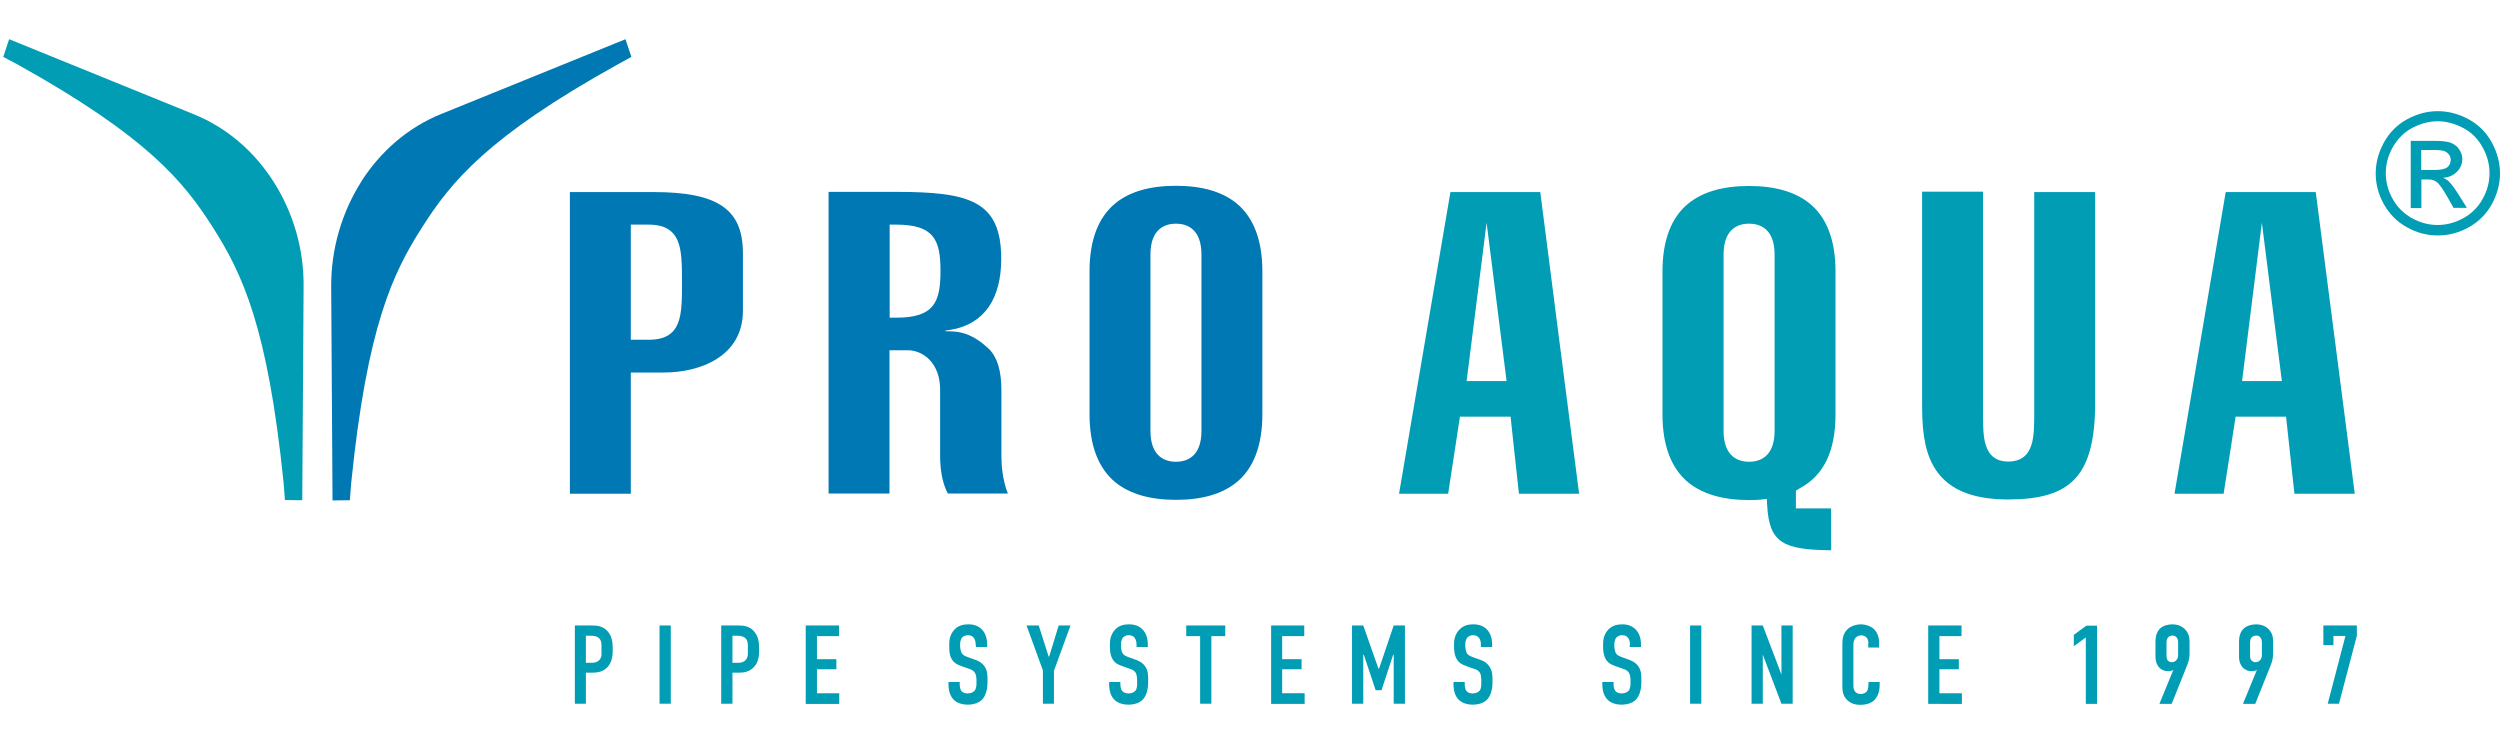 <svg xmlns:xodm="http://www.corel.com/coreldraw/odm/2003" xmlns="http://www.w3.org/2000/svg" xmlns:xlink="http://www.w3.org/1999/xlink" version="1.1" id="Слой_1" x="0px" y="0px" viewBox="0 0 1313.4 384.6" style="enable-background:new 0 0 1313.4 384.6;" xml:space="preserve">
<style type="text/css">
	.st0{fill:#009DB5;}
	.st1{fill:#0078B3;}
</style>
<g>
	<g>
		<g>
			<g>
				<path class="st0" d="M302,328.6h8.7c2.5,0,5.6,0.1,8.2,2.7c2.7,2.8,3,6.3,3,9.4v1.2c0,2.3-0.3,5.7-2.5,8.3      c-2.4,2.8-5.6,3.2-8.1,3.2h-3.5v16.3H302V328.6z M307.8,348.2h3.2c1.1,0,2.7-0.2,3.9-1.5c1.3-1.4,1.1-2.8,1.1-4.2v-2.7      c0-1.4,0.1-3.4-1.5-4.7c-1.3-1.1-3-1.1-4.6-1.1h-2.1V348.2z"/>
			</g>
			<g>
				<path class="st0" d="M352.4,328.6v41.1h-5.9v-41.1H352.4z"/>
			</g>
			<g>
				<path class="st0" d="M378.8,328.6h8.8c2.5,0,5.6,0.1,8.2,2.7c2.7,2.8,3,6.3,3,9.4v1.2c0,2.3-0.2,5.7-2.5,8.3      c-2.4,2.8-5.6,3.2-8.1,3.2h-3.4v16.3h-5.9V328.6z M384.7,348.2h3.2c1.1,0,2.7-0.2,3.9-1.5c1.2-1.4,1.1-2.8,1.1-4.2v-2.7      c0-1.4,0.1-3.4-1.5-4.7c-1.4-1.1-3-1.1-4.6-1.1h-2V348.2z"/>
			</g>
			<g>
				<path class="st0" d="M423.4,328.6h17.4v5.6h-11.6v12.1h10.2v5.3h-10.2v12.6h11.7v5.6h-17.6V328.6z"/>
			</g>
			<g>
				<path class="st0" d="M512.6,338.9c0-0.9-0.1-2.6-1-3.8c-0.5-0.7-1.4-1.4-3.1-1.4c-0.8,0-1.9,0.2-2.9,1.1      c-1.1,1.2-1.2,2.8-1.2,4.2c0,1.1,0.2,3.2,1,4.3c0.6,1,1.8,1.4,2.7,1.8l3.6,1.3c1.8,0.6,3.8,1.4,5.4,3.5c1.6,2.2,1.7,4.5,1.7,7.1      v1.4c0,4.2-1.1,7.3-2.8,9.1c-1.5,1.6-4.2,2.7-7.6,2.7c-4.2,0-6.9-1.7-8.2-3.6c-1.9-2.6-1.9-6.4-1.9-7v-1.3h5.9v1.1      c0,0.9,0.1,2.6,0.9,3.6c1,1.2,2.5,1.3,3.2,1.3c2.2,0,3.2-0.9,3.7-1.4c0.9-1.1,1-2.8,1-4v-1.5c0-1.4-0.2-3.2-1-4.2      c-0.8-1.1-2.2-1.6-2.8-1.8l-4.3-1.5c-2.1-0.8-4.2-1.8-5.4-4.6c-0.8-1.9-0.8-3.9-0.8-6v-1.2c0-3.4,1.3-5.9,3-7.6      c1.9-1.9,4.4-2.5,7.1-2.5c5.9,0,9.8,3.8,9.8,10.6v1.3h-5.9V338.9z"/>
			</g>
			<g>
				<path class="st0" d="M553.7,352.4v17.3h-5.8v-17.5l-8.6-23.6h6.4l5.2,16.3h0.3l5-16.3h6.2L553.7,352.4z"/>
			</g>
			<g>
				<path class="st0" d="M597.1,338.9c0-0.9-0.1-2.6-1-3.8c-0.5-0.7-1.4-1.4-3.1-1.4c-0.8,0-1.9,0.2-2.9,1.1      c-1.1,1.2-1.2,2.8-1.2,4.2c0,1.1,0.2,3.2,0.9,4.3c0.7,1,1.8,1.4,2.7,1.8l3.6,1.3c1.7,0.6,3.8,1.4,5.4,3.5      c1.6,2.2,1.7,4.5,1.7,7.1v1.4c0,4.2-1.1,7.3-2.8,9.1c-1.5,1.6-4.2,2.7-7.6,2.7c-4.2,0-6.9-1.7-8.2-3.6c-1.9-2.6-1.9-6.4-1.9-7      v-1.3h5.9v1.1c0,0.9,0.1,2.6,1,3.6c1,1.2,2.5,1.3,3.2,1.3c2.2,0,3.2-0.9,3.7-1.4c0.9-1.1,0.9-2.8,0.9-4v-1.5      c0-1.4-0.2-3.2-0.9-4.2c-0.8-1.1-2.2-1.6-2.8-1.8l-4.3-1.5c-2.1-0.8-4.3-1.8-5.4-4.6c-0.8-1.9-0.9-3.9-0.9-6v-1.2      c0-3.4,1.3-5.9,3-7.6c1.9-1.9,4.4-2.5,7.1-2.5c5.9,0,9.8,3.8,9.8,10.6v1.3h-5.9V338.9z"/>
			</g>
			<g>
				<path class="st0" d="M643.7,328.6v5.6h-7.3v35.5h-5.9v-35.5h-7.3v-5.6H643.7z"/>
			</g>
			<g>
				<path class="st0" d="M667.8,328.6h17.4v5.6h-11.6v12.1h10.2v5.3h-10.2v12.6h11.8v5.6h-17.6V328.6z"/>
			</g>
			<g>
				<path class="st0" d="M710.3,328.6h5.9l8,22.7h0.3l7.7-22.7h5.9v41.1h-5.9V344h-0.3l-6.1,18.6h-3.1l-6.2-18.6h-0.3v25.7h-5.9      V328.6z"/>
			</g>
			<g>
				<path class="st0" d="M778,338.9c0-0.9,0-2.6-1-3.8c-0.6-0.7-1.4-1.4-3.1-1.4c-0.8,0-1.9,0.2-2.9,1.1c-1.1,1.2-1.2,2.8-1.2,4.2      c0,1.1,0.2,3.2,0.9,4.3c0.7,1,1.8,1.4,2.7,1.8l3.6,1.3c1.8,0.6,3.8,1.4,5.3,3.5c1.6,2.2,1.8,4.5,1.8,7.1v1.4      c0,4.2-1.1,7.3-2.8,9.1c-1.5,1.6-4.2,2.7-7.6,2.7c-4.2,0-6.9-1.7-8.2-3.6c-1.9-2.6-1.9-6.4-1.9-7v-1.3h5.9v1.1      c0,0.9,0.1,2.6,0.9,3.6c1,1.2,2.4,1.3,3.2,1.3c2.2,0,3.2-0.9,3.7-1.4c0.9-1.1,0.9-2.8,0.9-4v-1.5c0-1.4-0.1-3.2-0.9-4.2      c-0.7-1.1-2.1-1.6-2.8-1.8l-4.3-1.5c-2.1-0.8-4.2-1.8-5.4-4.6c-0.8-1.9-0.9-3.9-0.9-6v-1.2c0-3.4,1.3-5.9,3.1-7.6      c1.9-1.9,4.4-2.5,7.1-2.5c5.9,0,9.8,3.8,9.8,10.6v1.3H778V338.9z"/>
			</g>
			<g>
				<path class="st0" d="M856.3,338.9c0-0.9,0-2.6-1-3.8c-0.5-0.7-1.4-1.4-3.1-1.4c-0.8,0-1.9,0.2-2.9,1.1c-1.1,1.2-1.2,2.8-1.2,4.2      c0,1.1,0.2,3.2,0.9,4.3c0.6,1,1.8,1.4,2.7,1.8l3.6,1.3c1.7,0.6,3.7,1.4,5.3,3.5c1.6,2.2,1.7,4.5,1.7,7.1v1.4      c0,4.2-1.1,7.3-2.8,9.1c-1.5,1.6-4.2,2.7-7.6,2.7c-4.2,0-6.9-1.7-8.2-3.6c-1.9-2.6-1.9-6.4-1.9-7v-1.3h5.9v1.1      c0,0.9,0.1,2.6,1,3.6c0.9,1.2,2.5,1.3,3.2,1.3c2.2,0,3.2-0.9,3.7-1.4c0.9-1.1,1-2.8,1-4v-1.5c0-1.4-0.2-3.2-1-4.2      c-0.7-1.1-2.2-1.6-2.8-1.8l-4.3-1.5c-2.1-0.8-4.3-1.8-5.4-4.6c-0.8-1.9-0.9-3.9-0.9-6v-1.2c0-3.4,1.3-5.9,3-7.6      c2-1.9,4.4-2.5,7.1-2.5c5.8,0,9.8,3.8,9.8,10.6v1.3h-5.9V338.9z"/>
			</g>
			<g>
				<path class="st0" d="M893.8,328.6v41.1h-5.9v-41.1H893.8z"/>
			</g>
			<g>
				<path class="st0" d="M926.1,328.6l9.8,25.8v-25.8h5.9v41.1h-5.9l-9.8-25.8v25.8h-5.9v-41.1H926.1z"/>
			</g>
			<g>
				<path class="st0" d="M981.6,338c0-0.8-0.2-2-0.7-2.7c-0.3-0.4-1.2-1.5-3.1-1.5c-1.5,0-2.5,0.7-3.1,1.4c-0.9,1.2-1,2.6-1,4.1      v20.2c0,1.4,0,2.6,0.8,3.7c0.4,0.6,1.3,1.4,3,1.4c1.3,0,2.6-0.5,3.3-1.4c0.2-0.4,0.8-1.4,0.8-3.4v-1.5h5.9v1.7      c0,4-1.5,6.4-2.5,7.5c-1.2,1.4-3.7,2.8-7.7,2.8c-3.9,0-6.1-1.6-7.4-3.1c-2.1-2.5-2-5.3-2-7.4v-21.3c0-2.7,0.3-5.8,2.9-8.1      c1.8-1.6,4.5-2.4,6.7-2.4c2.5,0,5.4,0.9,7.1,2.6c1.5,1.5,2.6,4,2.6,6.8v2.8h-5.7V338z"/>
			</g>
			<g>
				<path class="st0" d="M1013,328.6h17.5v5.6h-11.6v12.1h10.2v5.3h-10.2v12.6h11.8v5.6H1013V328.6z"/>
			</g>
			<g>
				<path class="st0" d="M1095.8,334.9l-6.3,4.6v-6l6.6-4.8h5.6v41.1h-5.9V334.9z"/>
			</g>
			<g>
				<path class="st0" d="M1134.5,369.7l7.3-17.8c-0.8,0.7-2.2,0.7-3.1,0.7c-1.4,0-3.2-0.6-4.5-2.1c-0.6-0.7-1.8-2.4-1.8-5.4v-8.1      c0-3.3,1.1-5.5,2.3-6.7c1.6-1.6,4.2-2.3,6.7-2.3c2.3,0,4.4,0.7,6.2,2.3c2.3,2.2,2.7,4.5,2.7,6.9v6c0,3.8-1.1,5.8-2.1,8.4      l-7.3,18.2H1134.5z M1138.2,344.5c0,0.9,0.1,1.7,0.6,2.4c0.5,0.6,1.2,1,2.1,1c0.7,0,1.6-0.2,2.3-0.9c0.5-0.5,1.1-1.4,1.1-2.6v-7      c0-0.7-0.1-1.6-0.7-2.4c-0.3-0.4-1-1.1-2.2-1.1c-1,0-2,0.4-2.4,1c-0.7,0.8-0.8,1.9-0.8,3V344.5z"/>
			</g>
			<g>
				<path class="st0" d="M1178.4,369.7l7.3-17.8c-0.8,0.7-2.2,0.7-3.1,0.7c-1.4,0-3.2-0.6-4.5-2.1c-0.6-0.7-1.8-2.4-1.8-5.4v-8.1      c0-3.3,1.1-5.5,2.4-6.7c1.6-1.6,4.2-2.3,6.7-2.3c2.3,0,4.4,0.7,6.2,2.3c2.3,2.2,2.6,4.5,2.6,6.9v6c0,3.8-1.1,5.8-2.1,8.4      l-7.3,18.2H1178.4z M1182.1,344.5c0,0.9,0.1,1.7,0.7,2.4c0.5,0.6,1.2,1,2.1,1c0.7,0,1.6-0.2,2.3-0.9c0.5-0.5,1.1-1.4,1.1-2.6v-7      c0-0.7-0.1-1.6-0.7-2.4c-0.3-0.4-0.9-1.1-2.2-1.1c-1,0-2,0.4-2.5,1c-0.7,0.8-0.8,1.9-0.8,3V344.5z"/>
			</g>
			<g>
				<path class="st0" d="M1238.2,328.6v5.4l-9.4,35.7h-5.9l9.3-35.6h-6.3v4.8h-5.3v-10.3H1238.2z"/>
			</g>
		</g>
	</g>
	<g>
		<path class="st1" d="M343.3,100.9c0,0-38.2,0-43.9,0v158.5h32c0-5.8,0-63.7,0-63.7h17.4c19.1,0,41.5-8.5,41.5-32.4V133    C390.3,109.9,377.1,100.9,343.3,100.9z M340.7,178.5h-9.3V118h3.3h6c5,0,12,0.9,15.2,8.2c2.3,5.1,2.4,12.7,2.4,22.2    C358.3,165.8,358.3,178.5,340.7,178.5z"/>
	</g>
	<g>
		<path class="st1" d="M526.1,239.6v-34.5c0-10.4-2.2-17.6-6.7-21.9c-4.1-3.8-10.3-8.9-19.6-9.1l-3.2-0.1v-0.3l2.7-0.4    c18.2-3,26.7-16.9,26.7-37.3c0-30.3-16.3-35.2-55.2-35.2c0,0-30.1,0-35.5,0v158.5h32c0-5.9,0-75.3,0-75.3h9.5    c8.5,0,17.1,7.1,17.1,20.6v35c0,4.8,0.6,13.5,4.1,19.7h31.5C526.5,251.9,526.1,243.4,526.1,239.6z M470.7,166.9h-3.3V118h3.3    c19.9,0,23.4,7.9,23.4,24.3C494.1,159,490.6,166.9,470.7,166.9z"/>
	</g>
	<g>
		<path class="st1" d="M649.6,106.8c-7.5-6.1-18.2-9.2-31.8-9.2c-13.7,0-24.4,3.1-31.8,9.2c-9,7.3-13.6,19.4-13.6,35.7v75.1    c0,16.4,4.6,28.4,13.6,35.8c7.5,6.1,18.2,9.2,31.8,9.2c13.7,0,24.3-3.1,31.8-9.2c9-7.3,13.6-19.4,13.6-35.8v-75.1    C663.2,126.2,658.6,114.2,649.6,106.8z M631.2,226.4c0,14.1-8.4,16.2-13.4,16.2c-5,0-13.4-2.1-13.4-16.2v-92.7    c0-14.1,8.4-16.2,13.4-16.2c5,0,13.4,2.1,13.4,16.2V226.4z"/>
	</g>
	<g>
		<path class="st0" d="M809.2,100.9h-47.2c-0.9,5.1-25.8,151.4-27,158.5h25.8c0.7-4.8,6.2-40.5,6.2-40.5h26.6c0,0,3.8,35.6,4.4,40.5    h31.6C828.7,252.5,809.8,106.2,809.2,100.9z M770.5,200.2l10.5-83.2l10.5,83.2H770.5z"/>
	</g>
	<g>
		<path class="st0" d="M1216.6,100.9h-47.3c-0.8,5.1-25.7,151.4-26.9,158.5h25.8c0.8-4.8,6.3-40.5,6.3-40.5h26.5    c0,0,3.9,35.6,4.4,40.5h31.7C1236.2,252.5,1217.3,106.2,1216.6,100.9z M1177.9,200.2l10.4-83.2l10.5,83.2H1177.9z"/>
	</g>
	<g>
		<path class="st0" d="M945.2,256.7c12.8-6.7,19.1-19.4,19.1-39v-75.1c0-16.4-4.6-28.4-13.6-35.7c-7.5-6.1-18.2-9.2-31.8-9.2    c-13.7,0-24.4,3.1-31.9,9.2c-9,7.3-13.6,19.4-13.6,35.7v75.1c0,16.4,4.6,28.4,13.6,35.8c7.5,6.1,18.2,9.2,31.9,9.2    c2.1,0,4,0,5.9-0.2l3.4-0.4l0.2,3.4c1.1,19.8,8.4,23.3,33.6,23.6v-22c-4.4,0-18.5,0-18.5,0v-9.3L945.2,256.7z M932.3,226.4    c0,14.1-8.4,16.2-13.4,16.2c-5,0-13.4-2.1-13.4-16.2v-92.7c0-14.1,8.4-16.2,13.4-16.2c5,0,13.4,2.1,13.4,16.2V226.4z"/>
	</g>
	<path class="st0" d="M1068.7,216.4c0,6.9,0,12.9-1.5,17.4c-1.8,5.8-5.9,8.7-12.2,8.7c-6,0-10-2.9-11.8-8.8   c-1.4-4.5-1.4-10.5-1.4-17.4c0,0,0-109.5,0-115.6h-32c0,6.1,0,111,0,111c0,11.5,0.5,23.5,6,33.2c6.7,11.8,19.5,17.5,39.2,17.5   c32.8,0,44.7-12.3,45.7-47.1V100.9h-32C1068.7,107,1068.7,216.4,1068.7,216.4z"/>
	<path class="st1" d="M331.7,29.9l-3.1-9.3l-96.6,39.2c-17.5,7-32.1,19.7-42.3,35.7l0,0.1v0h0c-10.1,16-15.9,35.3-15.7,55.6   l0.7,111.7l9.1-0.1l0.7-9c8.4-82.6,21.9-110.3,37.2-134.3c15.3-24,34.3-47.6,102.7-85.6L331.7,29.9z"/>
	<path class="st0" d="M143.8,95.6L143.8,95.6L143.8,95.6c-10.2-16.1-24.8-28.7-42.3-35.7L4.8,20.6l-3.1,9.3l7.4,3.9   c68.3,38,87.4,61.6,102.7,85.6c15.3,24.1,28.8,51.7,37.2,134.3l0.7,9l9.1,0.1l0.7-111.7C159.8,130.9,154,111.6,143.8,95.6   L143.8,95.6z"/>
	<g>
		<g>
			<path class="st0" d="M1280.7,58.4c5.5,0,10.9,1.4,16.1,4.2c5.2,2.8,9.3,6.8,12.2,12.1c2.9,5.2,4.4,10.7,4.4,16.4     c0,5.6-1.5,11-4.3,16.2c-2.9,5.2-6.9,9.2-12.1,12.1c-5.2,2.9-10.6,4.3-16.3,4.3c-5.6,0-11.1-1.4-16.2-4.3     c-5.2-2.9-9.2-6.9-12.1-12.1c-2.9-5.2-4.3-10.6-4.3-16.2c0-5.7,1.5-11.1,4.4-16.4c2.9-5.2,7-9.3,12.2-12.1     C1269.9,59.8,1275.2,58.4,1280.7,58.4z M1280.7,63.7c-4.6,0-9,1.2-13.4,3.5c-4.3,2.3-7.7,5.7-10.2,10.1     c-2.5,4.4-3.7,8.9-3.7,13.7c0,4.7,1.2,9.2,3.6,13.5c2.4,4.3,5.8,7.7,10.1,10.1c4.4,2.4,8.8,3.6,13.5,3.6c4.7,0,9.2-1.2,13.6-3.6     c4.3-2.4,7.7-5.8,10.1-10.1c2.4-4.3,3.6-8.9,3.6-13.5c0-4.7-1.2-9.3-3.7-13.7c-2.4-4.4-5.8-7.8-10.2-10.1     C1289.8,65,1285.3,63.7,1280.7,63.7z M1266.5,109.1V74h12.1c4.1,0,7.1,0.3,8.9,1c1.8,0.7,3.4,1.8,4.4,3.4     c1.1,1.6,1.7,3.3,1.7,5.1c0,2.6-0.9,4.8-2.8,6.7c-1.8,1.9-4.3,3-7.3,3.2c1.2,0.5,2.2,1.1,3,1.9c1.4,1.4,3.1,3.7,5.2,7l4.3,6.9h-7     l-3.1-5.5c-2.5-4.4-4.4-7.1-5.9-8.2c-1.1-0.8-2.5-1.2-4.6-1.2h-3.3v15H1266.5z M1272.1,89.3h6.9c3.3,0,5.5-0.5,6.7-1.4     c1.2-1,1.8-2.3,1.8-3.9c0-1.1-0.3-2-0.9-2.8c-0.6-0.8-1.4-1.4-2.4-1.8c-1-0.4-2.9-0.6-5.7-0.6h-6.5V89.3z"/>
		</g>
	</g>
</g>
</svg>